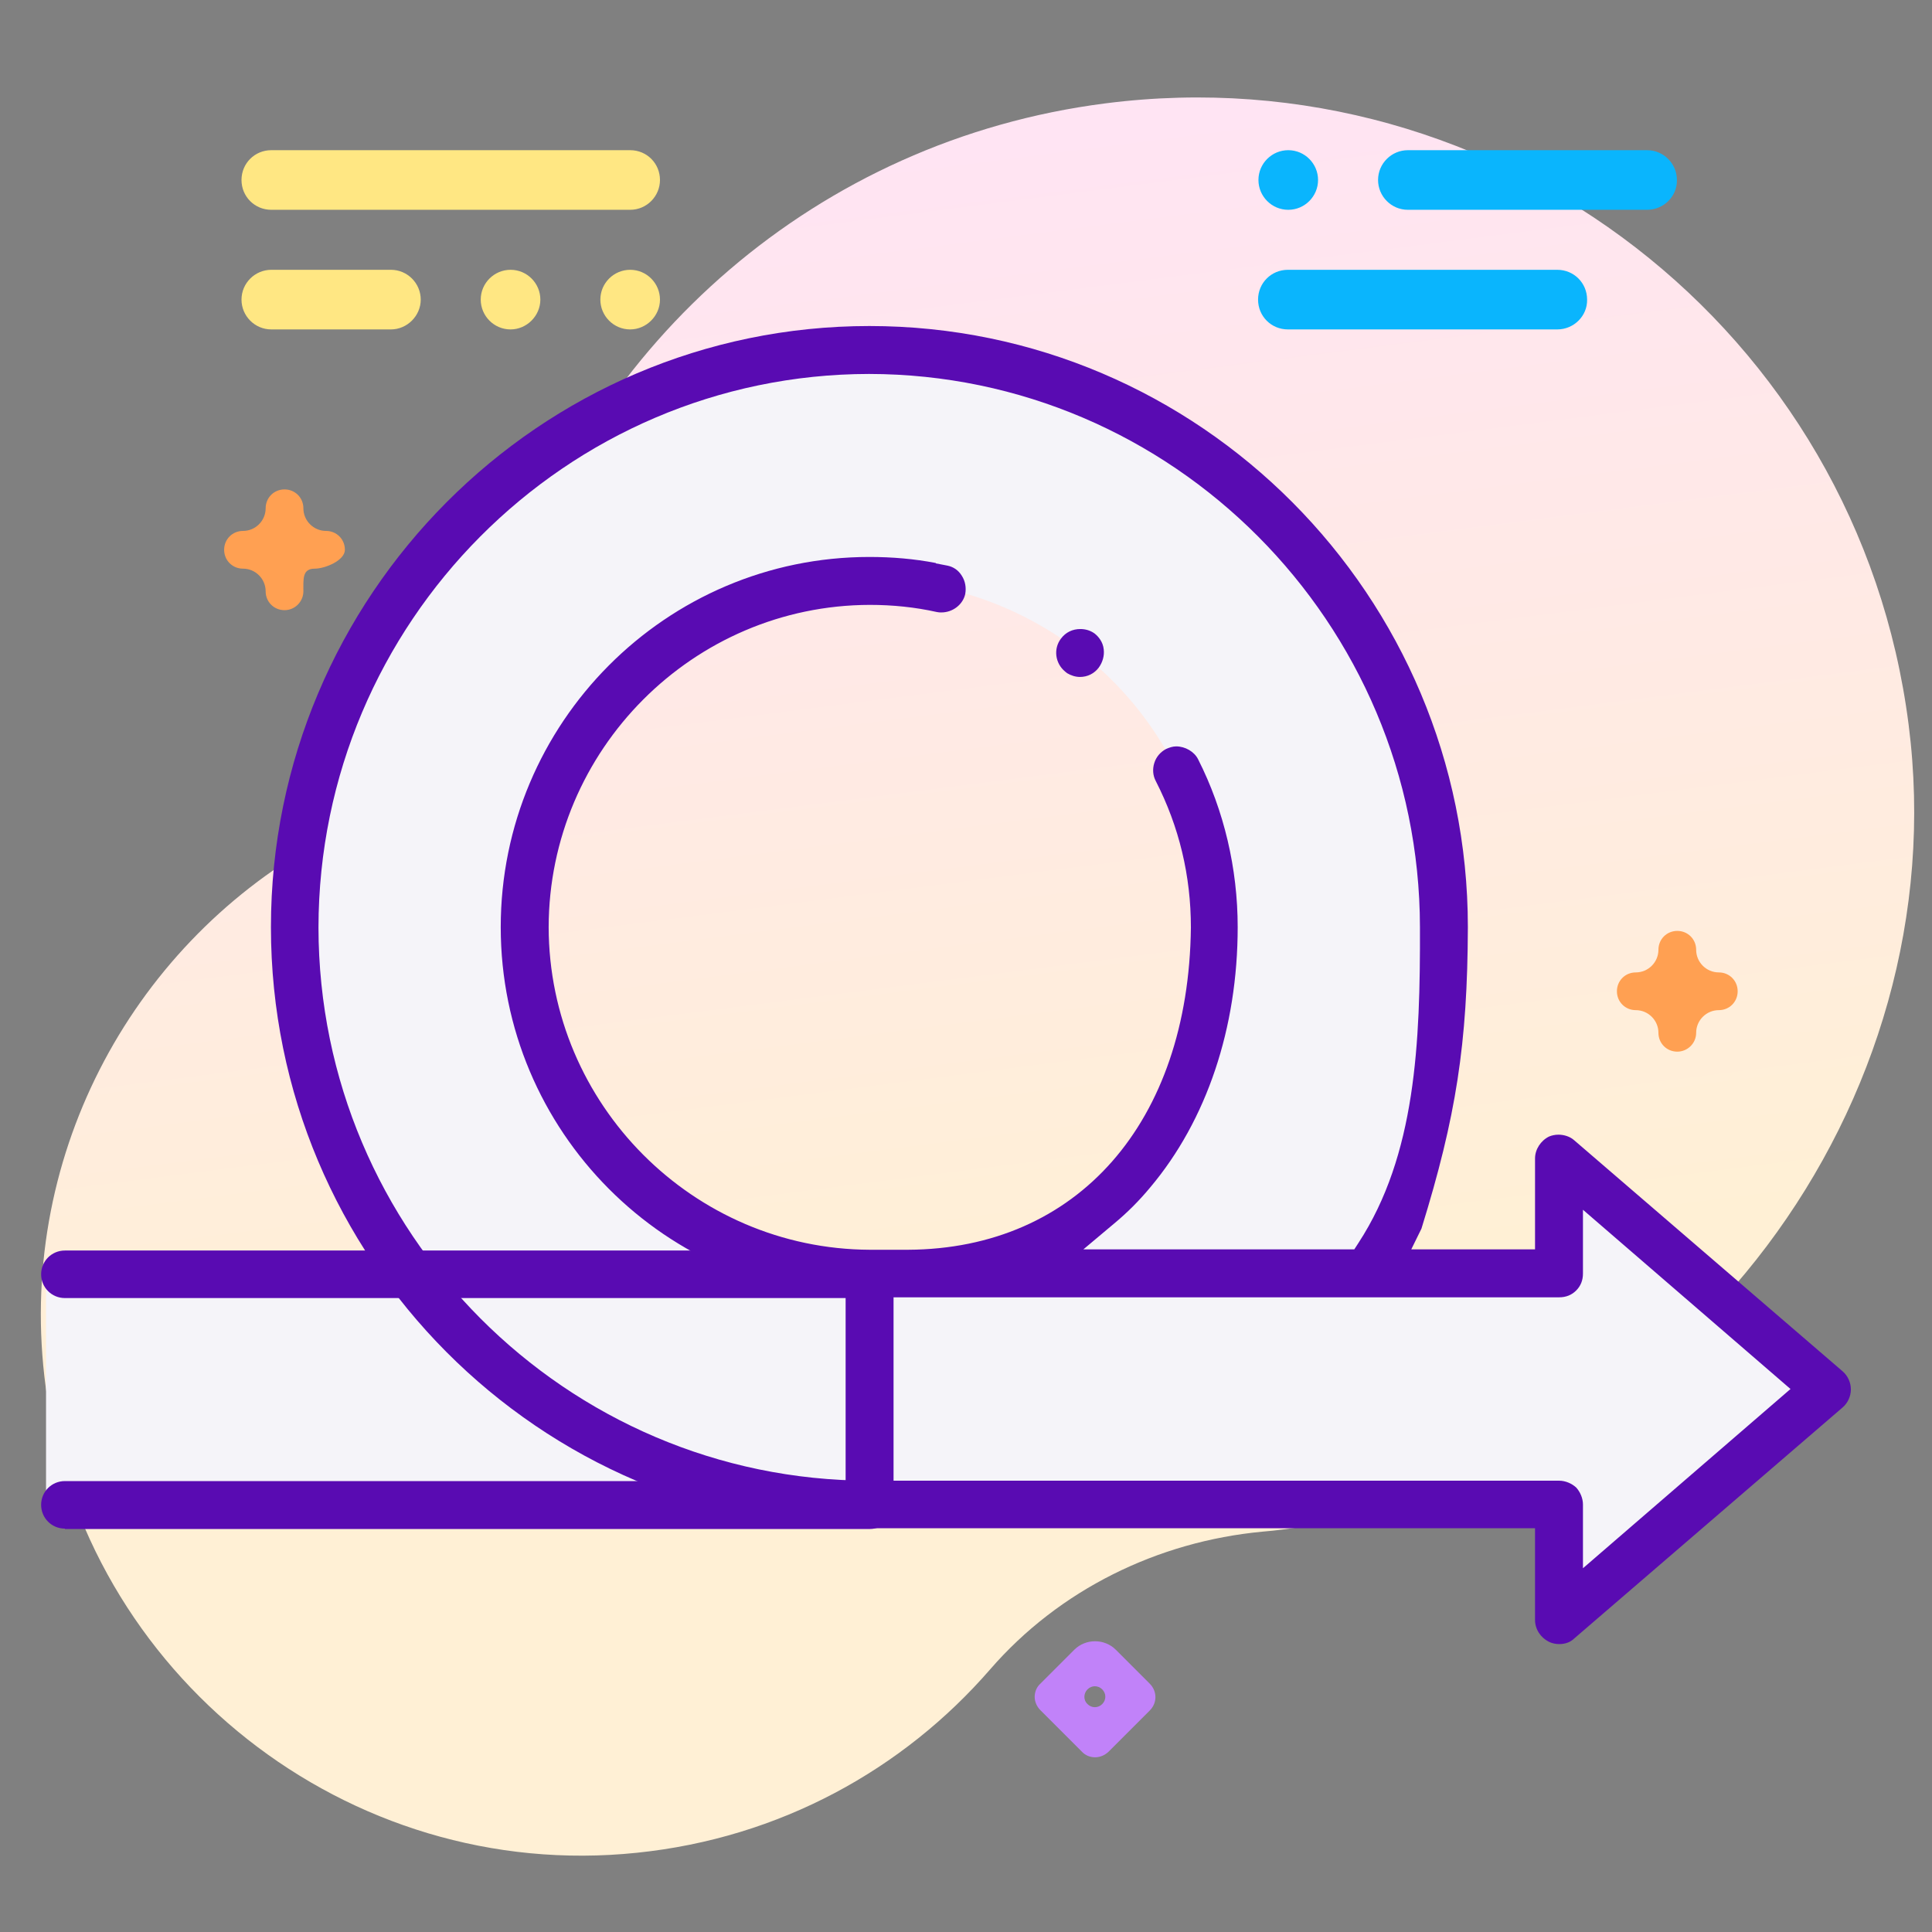 <?xml version="1.0" encoding="utf-8"?>
<!-- Generator: Adobe Illustrator 23.1.0, SVG Export Plug-In . SVG Version: 6.00 Build 0)  -->
<svg version="1.1" id="Capa_1" xmlns="http://www.w3.org/2000/svg" xmlns:xlink="http://www.w3.org/1999/xlink" x="0px" y="0px"
	 viewBox="0 0 512 512" style="enable-background:new 0 0 512 512;" xml:space="preserve">
<rect x="0" y="0" width="512" height="512" fill="#808080" stroke="none"/>
<style type="text/css">
	.st0{fill:url(#SVGID_1_);}
	.st1{fill:#FFA052;}
	.st2{fill:#C182F9;}
	.st3{fill:#0AB5FD;}
	.st4{fill:#FFE783;}
	.st5{fill:#F5F4F9;}
	.st6{fill:#590BB2;}
</style>
<g>
	
		<linearGradient id="SVGID_1_" gradientUnits="userSpaceOnUse" x1="163.757" y1="255" x2="1007.375" y2="255" gradientTransform="matrix(-0.127 -0.992 -0.992 0.127 541.401 477.602)">
		<stop  offset="7.011211e-04" style="stop-color:#FFF0D5"/>
		<stop  offset="0.511" style="stop-color:#FFDFFF"/>
		<stop  offset="1" style="stop-color:#D9CEFF"/>
	</linearGradient>
	<path class="st0" d="M83.8,223.5c-49.5,27.9-79.7,84.1-71.7,144c10.3,76.4,80,131.5,156.7,123.5c37.9-3.9,70.6-22.1,93.6-48.6
		c18.3-21.1,44.4-33.9,72.2-36.5c3.7-0.3,7.4-0.8,11.1-1.4c100.3-15.3,173-111.9,160.1-212.5C492.5,87.8,397.2,14,292.9,27.4
		C216.4,37.2,156.4,91,135,160.1C126.7,187,108.4,209.6,83.8,223.5z"/>
	<g>
		<path class="st1" d="M444.5,278.7c-2.8,0-5-2.2-5-5c0-3.3-2.7-6-6-6c-2.8,0-5-2.2-5-5s2.2-5,5-5c3.3,0,6-2.7,6-6c0-2.8,2.2-5,5-5
			s5,2.2,5,5c0,3.3,2.7,6,6,6c2.8,0,5,2.2,5,5s-2.2,5-5,5c-3.3,0-6,2.7-6,6C449.5,276.5,447.2,278.7,444.5,278.7z"/>
		<path class="st2" d="M290.2,465.7c-1.3,0-2.6-0.5-3.5-1.5l-11-11c-0.9-0.9-1.5-2.2-1.5-3.5s0.5-2.6,1.5-3.5l9-9c3-3,8-3,11,0l9,9
			c2,2,2,5.1,0,7.1l-11,11C292.7,465.2,291.5,465.7,290.2,465.7z M288.2,451.6L288.2,451.6c1.1,1.1,2.8,1.1,3.9,0l0,0
			c1.1-1.1,1.1-2.8,0-3.9l0,0c-1.1-1.1-2.8-1.1-3.9,0l0,0C287.1,448.8,287.1,450.6,288.2,451.6z"/>
		<path class="st1" d="M75.4,161.7c-2.8,0-5-2.2-5-5c0-3.3-2.7-6-6-6c-2.8,0-5-2.2-5-5c0-2.8,2.2-5,5-5c3.3,0,6-2.7,6-6
			c0-2.8,2.2-5,5-5s5,2.2,5,5c0,3.3,2.7,6,6,6c2.8,0,5,2.2,5,5c0,2.8-5.2,5-8,5c-3.3,0-3,2.7-3,6C80.4,159.4,78.2,161.7,75.4,161.7z
			"/>
		<g>
			<path class="st3" d="M436.5,55.6h-63.4c-4.4,0-7.9-3.6-7.9-7.9c0-4.4,3.6-7.9,7.9-7.9h63.4c4.4,0,7.9,3.6,7.9,7.9
				C444.5,52,440.9,55.6,436.5,55.6z M341.4,55.6c-4.4,0-7.9-3.6-7.9-7.9c0-4.4,3.6-7.9,7.9-7.9c4.4,0,7.9,3.6,7.9,7.9
				C349.3,52,345.8,55.6,341.4,55.6z"/>
		</g>
		<g>
			<path class="st4" d="M167,55.6H71.9c-4.4,0-7.9-3.5-7.9-7.9c0-4.4,3.5-7.9,7.9-7.9H167c4.4,0,7.9,3.5,7.9,7.9
				C174.9,52,171.4,55.6,167,55.6z"/>
		</g>
		<g>
			<g>
				<g>
					<rect x="12.2" y="337" class="st5" width="234.2" height="61.8"/>
				</g>
				<g>
					<g>
						<path class="st5" d="M482.6,362.7l-70.8,59.8v-29.9c0,0-152.2,0-182,0c-83.8,0-151.6-66.9-151.6-149.4
							c0-82.5,67.9-149.4,151.6-149.4s151.6,66.9,151.6,149.4c0,33.7-1.3,64.6-20.4,89.6H240c50.3,0,80.9-40.1,80.9-89.6
							c0-49.5-40.7-89.6-91-89.6c-50.2,0-91,40.1-91,89.6c0,49.5,40.7,89.6,91,89.6h182v-29.9L482.6,362.7z"/>
					</g>
				</g>
			</g>
			<g>
				<path class="st3" d="M412.7,87.3h-71.4c-4.4,0-7.9-3.5-7.9-7.9c0-4.4,3.5-7.9,7.9-7.9h71.4c4.4,0,7.9,3.5,7.9,7.9
					C420.7,83.7,417.1,87.3,412.7,87.3z"/>
			</g>
			<g>
				<path class="st4" d="M167,87.3L167,87.3c-4.4,0-7.9-3.6-7.9-7.9c0-4.4,3.6-7.9,7.9-7.9c4.4,0,7.9,3.6,7.9,7.9
					C174.9,83.7,171.3,87.3,167,87.3z M135.3,87.3c-4.4,0-7.9-3.6-7.9-7.9c0-4.4,3.6-7.9,7.9-7.9c4.4,0,7.9,3.6,7.9,7.9
					C143.2,83.7,139.6,87.3,135.3,87.3z M103.6,87.3H71.9c-4.4,0-7.9-3.6-7.9-7.9c0-4.4,3.6-7.9,7.9-7.9h31.7c4.4,0,7.9,3.6,7.9,7.9
					C111.5,83.7,107.9,87.3,103.6,87.3z"/>
			</g>
		</g>
	</g>
</g>
<path class="st6" d="M17.2,405.1c-3.5,0-6.3-2.8-6.3-6.3c0-3.5,2.8-6.3,6.3-6.3h206.9v-48.5H17.2c-3.5,0-6.3-2.8-6.3-6.3
	c0-3.5,2.8-6.3,6.3-6.3h213.3c3.5,0,6.3,2.8,6.3,6.3v61.2c0,3.5-2.8,6.3-6.3,6.3H17.2z"/>
<path class="st6" d="M413.2,435.7c-0.9,0-1.9-0.2-2.7-0.6c-2.2-1.1-3.7-3.3-3.7-5.8v-24.3H230.4c-87.5,0-158.6-71.5-158.6-159.3
	c0-87.8,71.2-159.3,158.6-159.3c87.5,0,158.6,71.5,158.6,159.3c-0.1,30.9-3.1,50.2-12.3,79.9l-2.7,5.5h32.8V307
	c0-2.4,1.5-4.7,3.7-5.8c0.7-0.3,1.6-0.5,2.5-0.5c1.5,0,3.1,0.5,4.2,1.5l71.1,61.2c1.4,1.2,2.2,3,2.2,4.8c0,1.8-0.8,3.6-2.2,4.8
	l-71.1,61.2C416.2,435.2,414.8,435.7,413.2,435.7z M417.7,394.2c1.1,1.2,1.8,2.9,1.8,4.5v16.9l55-47.5l-55-47.5v16.9
	c0,1.8-0.6,3.3-1.8,4.5c-1.2,1.2-2.7,1.8-4.5,1.8H230.4c-53.9,0-97.7-44-97.7-98.1c0-54.1,43.8-98.1,97.7-98.1
	c6,0,11.9,0.5,17.6,1.6v0.1l3.1,0.6c1.5,0.3,2.9,1.2,3.8,2.7c0.9,1.4,1.2,3.1,0.9,4.8c-0.6,2.8-3.3,4.9-6.3,4.9
	c-0.4,0-0.8,0-1.2-0.1c-5.8-1.3-11.8-1.9-17.8-1.9c-46.8,0.1-85,38.4-85.1,85.4c0.1,47,38.3,85.3,85.1,85.5h10.1
	c44.9-0.2,74.4-33.7,75-85.4c0-13.7-3.1-26.7-9.3-38.8c-0.8-1.5-0.9-3.2-0.4-4.8c0.5-1.6,1.6-2.9,3.1-3.7c0.9-0.4,1.8-0.7,2.7-0.7
	c2.4,0,4.8,1.4,5.8,3.4c6.9,13.6,10.5,29,10.5,44.5c0,26.7-8.2,51.2-23.2,69c-2.9,3.5-6.1,6.7-9.6,9.6l-8.1,6.8h71.8l1.1-1.7
	c15.2-23.3,16.4-52.9,16.3-83.7c-0.1-80.7-65.6-146.5-146-146.6h0C150,99.2,84.5,165,84.4,245.8c0.1,80.8,65.6,146.5,146,146.6
	h182.8C414.8,392.4,416.5,393.1,417.7,394.2z M286.2,179.4c-1.2,0-2.4-0.4-3.4-1l-0.5-0.4c-2.7-2.2-3.2-6.1-1.1-8.8
	c1.2-1.6,3-2.5,5.1-2.5c1.4,0,2.7,0.4,3.8,1.2c1,0.8,2.2,2.2,2.4,4.2c0.2,1.7-0.3,3.4-1.3,4.8C290,178.5,288.2,179.4,286.2,179.4z"
	/>
<path class="st6" d="M517.3,278.7"/>
<g>
	<g>
		<g>
			<path class="st2" d="M946.2,483l3.9,4l3.9-4l-3.9-4L946.2,483z"/>
		</g>
	</g>
</g>
</svg>
